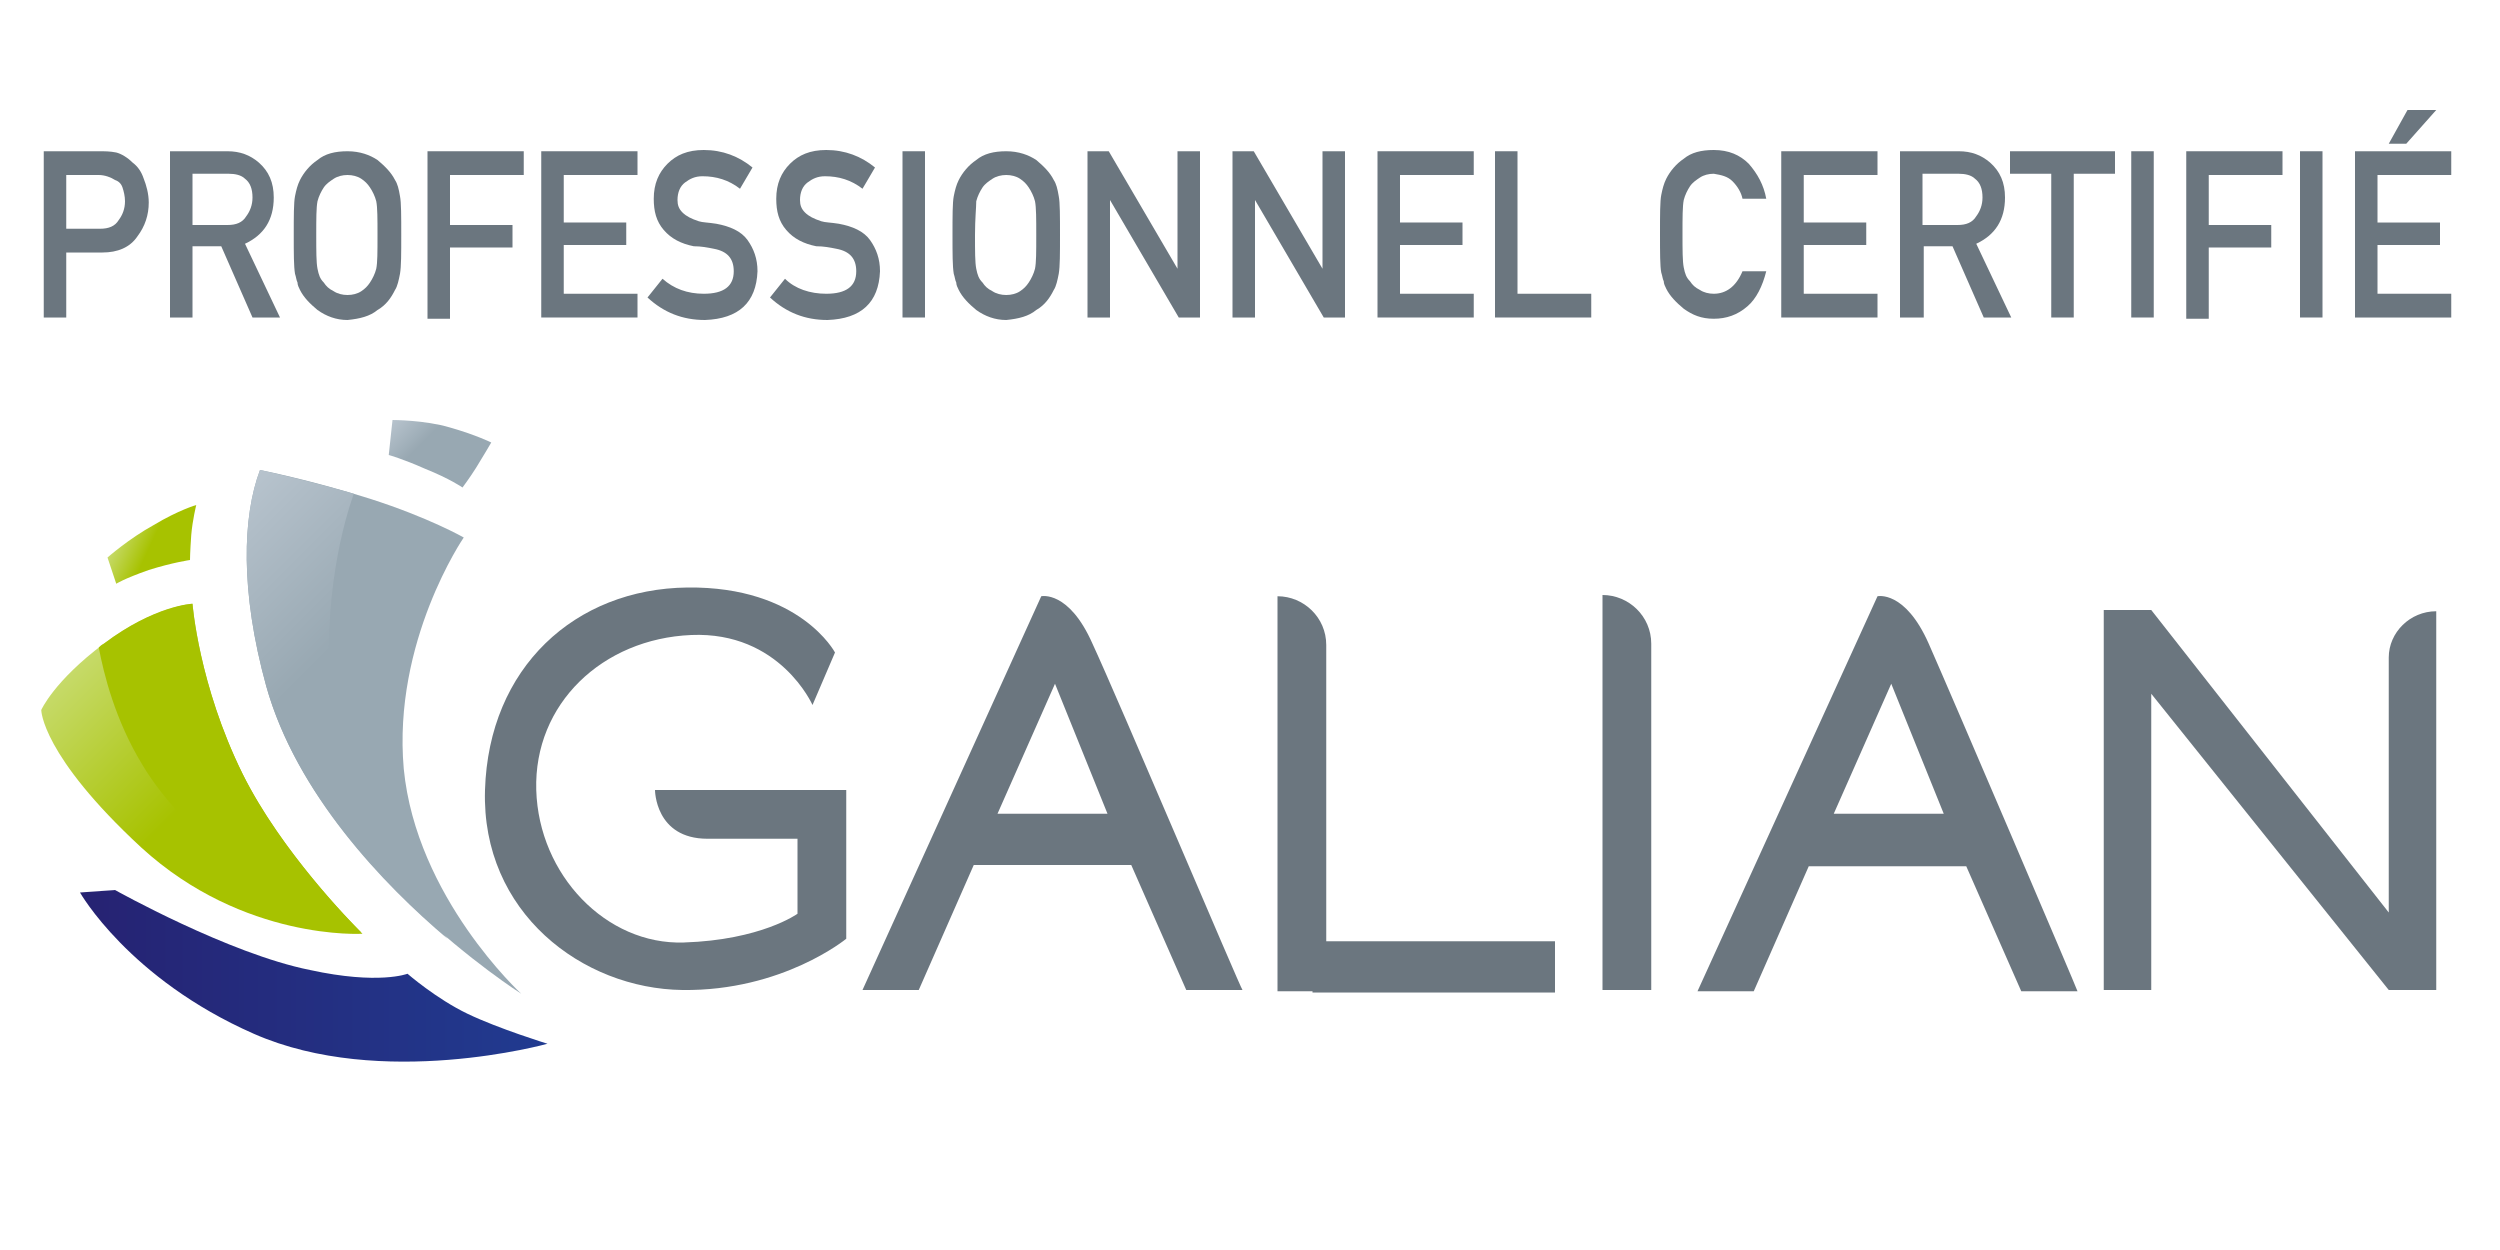 <?xml version="1.0" encoding="UTF-8"?>
<!-- Generator: Adobe Illustrator 23.0.6, SVG Export Plug-In . SVG Version: 6.00 Build 0)  -->
<svg version="1.1" id="GALIAN" xmlns="http://www.w3.org/2000/svg" xmlns:xlink="http://www.w3.org/1999/xlink" x="0px" y="0px" viewBox="0 0 200 100" style="enable-background:new 0 0 200 100;" xml:space="preserve">
<style type="text/css">
	.st0{fill:#6B767F;}
	.st1{fill:url(#SVGID_1_);}
	.st2{fill:url(#SVGID_2_);}
	.st3{fill:#A7C200;}
	.st4{fill:url(#SVGID_3_);}
	.st5{fill:#98A8B2;}
	.st6{fill:url(#SVGID_4_);}
	.st7{fill:url(#SVGID_5_);}
</style>
<g>
	<path class="st0" d="M3.5,12.1h4.4c0.5,0,0.9,0,1.4,0.1c0.4,0.1,0.9,0.4,1.3,0.8c0.4,0.3,0.7,0.7,0.9,1.3c0.2,0.5,0.4,1.2,0.4,1.9   c0,1-0.3,1.9-0.9,2.7c-0.6,0.9-1.6,1.3-2.8,1.3H5.3v5.2H3.5V12.1z M5.3,18.3H8c0.7,0,1.2-0.2,1.5-0.7c0.3-0.4,0.5-0.9,0.5-1.5   c0-0.4-0.1-0.8-0.2-1.1c-0.1-0.3-0.3-0.5-0.6-0.6C8.9,14.2,8.4,14,7.9,14H5.3V18.3z"/>
	<path class="st0" d="M13.5,12.1h4.7c1,0,1.8,0.3,2.5,0.9c0.8,0.7,1.2,1.6,1.2,2.8c0,1.8-0.8,3-2.3,3.7l2.8,5.9h-2.2l-2.5-5.7h-2.3   v5.7h-1.8V12.1z M15.4,18h2.8c0.7,0,1.2-0.2,1.5-0.7c0.3-0.4,0.5-0.9,0.5-1.5c0-0.7-0.2-1.2-0.6-1.5c-0.3-0.3-0.8-0.4-1.3-0.4h-2.9   V18z"/>
	<path class="st0" d="M23.5,18.8c0-1.5,0-2.6,0.1-3.1c0.1-0.5,0.2-0.9,0.4-1.3c0.3-0.6,0.8-1.2,1.4-1.6c0.6-0.5,1.4-0.7,2.4-0.7   c1,0,1.8,0.3,2.4,0.7c0.6,0.5,1.1,1,1.4,1.6c0.2,0.3,0.3,0.7,0.4,1.3c0.1,0.5,0.1,1.6,0.1,3.1c0,1.5,0,2.5-0.1,3.1   c-0.1,0.5-0.2,1-0.4,1.3c-0.3,0.6-0.7,1.2-1.4,1.6c-0.6,0.5-1.4,0.7-2.4,0.8c-0.9,0-1.7-0.3-2.4-0.8c-0.6-0.5-1.1-1-1.4-1.6   c-0.1-0.2-0.2-0.4-0.2-0.6c-0.1-0.2-0.1-0.4-0.2-0.7C23.5,21.3,23.5,20.3,23.5,18.8z M25.3,18.8c0,1.3,0,2.2,0.1,2.7   c0.1,0.5,0.2,0.8,0.5,1.1c0.2,0.3,0.4,0.5,0.8,0.7c0.3,0.2,0.7,0.3,1.1,0.3c0.4,0,0.8-0.1,1.1-0.3c0.3-0.2,0.5-0.4,0.7-0.7   c0.2-0.3,0.4-0.7,0.5-1.1c0.1-0.5,0.1-1.3,0.1-2.7c0-1.3,0-2.2-0.1-2.7c-0.1-0.4-0.3-0.8-0.5-1.1c-0.2-0.3-0.4-0.5-0.7-0.7   c-0.3-0.2-0.7-0.3-1.1-0.3c-0.4,0-0.8,0.1-1.1,0.3c-0.3,0.2-0.6,0.4-0.8,0.7c-0.2,0.3-0.4,0.7-0.5,1.1   C25.3,16.6,25.3,17.5,25.3,18.8z"/>
	<path class="st0" d="M34.2,12.1h7.7V14h-5.9V18h5v1.8h-5v5.7h-1.8V12.1z"/>
	<path class="st0" d="M43.3,12.1H51V14h-5.9v3.8h5v1.8h-5v3.9H51v1.9h-7.7V12.1z"/>
	<path class="st0" d="M56.3,23.5c1.6,0,2.4-0.6,2.4-1.8c0-1-0.5-1.6-1.6-1.8c-0.5-0.1-1-0.2-1.6-0.2c-1-0.2-1.8-0.6-2.4-1.3   c-0.6-0.7-0.8-1.5-0.8-2.5c0-1.2,0.4-2.1,1.1-2.8c0.7-0.7,1.6-1.1,2.9-1.1c1.5,0,2.8,0.5,3.9,1.4l-1,1.7c-0.9-0.7-1.9-1-3-1   c-0.6,0-1,0.2-1.4,0.5c-0.4,0.3-0.6,0.8-0.6,1.4c0,0.4,0.1,0.7,0.4,1c0.3,0.3,0.7,0.5,1.3,0.7c0.3,0.1,0.8,0.1,1.4,0.2   c1.1,0.2,2,0.6,2.5,1.3c0.5,0.7,0.8,1.5,0.8,2.5c-0.1,2.5-1.5,3.8-4.2,3.9c-1.8,0-3.3-0.6-4.6-1.8l1.2-1.5   C53.9,23.1,55,23.5,56.3,23.5z"/>
	<path class="st0" d="M66.1,23.5c1.6,0,2.4-0.6,2.4-1.8c0-1-0.5-1.6-1.6-1.8c-0.5-0.1-1-0.2-1.6-0.2c-1-0.2-1.8-0.6-2.4-1.3   c-0.6-0.7-0.8-1.5-0.8-2.5c0-1.2,0.4-2.1,1.1-2.8c0.7-0.7,1.6-1.1,2.9-1.1c1.5,0,2.8,0.5,3.9,1.4l-1,1.7c-0.9-0.7-1.9-1-3-1   c-0.6,0-1,0.2-1.4,0.5c-0.4,0.3-0.6,0.8-0.6,1.4c0,0.4,0.1,0.7,0.4,1c0.3,0.3,0.7,0.5,1.3,0.7c0.3,0.1,0.8,0.1,1.4,0.2   c1.1,0.2,2,0.6,2.5,1.3c0.5,0.7,0.8,1.5,0.8,2.5c-0.1,2.5-1.5,3.8-4.2,3.9c-1.8,0-3.3-0.6-4.6-1.8l1.2-1.5   C63.6,23.1,64.8,23.5,66.1,23.5z"/>
	<path class="st0" d="M72.2,12.1h1.8v13.3h-1.8V12.1z"/>
	<path class="st0" d="M76.2,18.8c0-1.5,0-2.6,0.1-3.1c0.1-0.5,0.2-0.9,0.4-1.3c0.3-0.6,0.8-1.2,1.4-1.6c0.6-0.5,1.4-0.7,2.4-0.7   c1,0,1.8,0.3,2.4,0.7c0.6,0.5,1.1,1,1.4,1.6c0.2,0.3,0.3,0.7,0.4,1.3c0.1,0.5,0.1,1.6,0.1,3.1c0,1.5,0,2.5-0.1,3.1   c-0.1,0.5-0.2,1-0.4,1.3c-0.3,0.6-0.7,1.2-1.4,1.6c-0.6,0.5-1.4,0.7-2.4,0.8c-0.9,0-1.7-0.3-2.4-0.8c-0.6-0.5-1.1-1-1.4-1.6   c-0.1-0.2-0.2-0.4-0.2-0.6c-0.1-0.2-0.1-0.4-0.2-0.7C76.2,21.3,76.2,20.3,76.2,18.8z M78,18.8c0,1.3,0,2.2,0.1,2.7   c0.1,0.5,0.2,0.8,0.5,1.1c0.2,0.3,0.4,0.5,0.8,0.7c0.3,0.2,0.7,0.3,1.1,0.3c0.4,0,0.8-0.1,1.1-0.3c0.3-0.2,0.5-0.4,0.7-0.7   c0.2-0.3,0.4-0.7,0.5-1.1c0.1-0.5,0.1-1.3,0.1-2.7c0-1.3,0-2.2-0.1-2.7c-0.1-0.4-0.3-0.8-0.5-1.1c-0.2-0.3-0.4-0.5-0.7-0.7   c-0.3-0.2-0.7-0.3-1.1-0.3c-0.4,0-0.8,0.1-1.1,0.3c-0.3,0.2-0.6,0.4-0.8,0.7c-0.2,0.3-0.4,0.7-0.5,1.1C78.1,16.6,78,17.5,78,18.8z"/>
	<path class="st0" d="M87,12.1h1.7l5.5,9.4h0v-9.4H96v13.3h-1.7L88.8,16h0v9.4H87V12.1z"/>
	<path class="st0" d="M98.6,12.1h1.7l5.5,9.4h0v-9.4h1.8v13.3h-1.7l-5.5-9.4h0v9.4h-1.8V12.1z"/>
	<path class="st0" d="M110.2,12.1h7.7V14H112v3.8h5v1.8h-5v3.9h5.9v1.9h-7.7V12.1z"/>
	<path class="st0" d="M119.6,12.1h1.8v11.4h5.9v1.9h-7.7V12.1z"/>
	<path class="st0" d="M141.3,21.7c-0.3,1.2-0.8,2.2-1.5,2.8c-0.8,0.7-1.7,1-2.7,1c-1,0-1.7-0.3-2.4-0.8c-0.6-0.5-1.1-1-1.4-1.6   c-0.1-0.2-0.2-0.4-0.2-0.6c-0.1-0.2-0.1-0.4-0.2-0.7c-0.1-0.5-0.1-1.6-0.1-3.1c0-1.5,0-2.6,0.1-3.1c0.1-0.5,0.2-0.9,0.4-1.3   c0.3-0.6,0.8-1.2,1.4-1.6c0.6-0.5,1.4-0.7,2.4-0.7c1.2,0,2.1,0.4,2.8,1.1c0.7,0.8,1.2,1.7,1.4,2.8h-1.9c-0.1-0.5-0.4-1-0.8-1.4   c-0.4-0.4-0.9-0.5-1.5-0.6c-0.4,0-0.8,0.1-1.1,0.3c-0.3,0.2-0.6,0.4-0.8,0.7c-0.2,0.3-0.4,0.7-0.5,1.1c-0.1,0.5-0.1,1.4-0.1,2.7   c0,1.3,0,2.2,0.1,2.7c0.1,0.5,0.2,0.8,0.5,1.1c0.2,0.3,0.4,0.5,0.8,0.7c0.3,0.2,0.7,0.3,1.1,0.3c1,0,1.8-0.6,2.3-1.8H141.3z"/>
	<path class="st0" d="M142.5,12.1h7.7V14h-5.9v3.8h5v1.8h-5v3.9h5.9v1.9h-7.7V12.1z"/>
	<path class="st0" d="M152,12.1h4.7c1,0,1.8,0.3,2.5,0.9c0.8,0.7,1.2,1.6,1.2,2.8c0,1.8-0.8,3-2.3,3.7l2.8,5.9h-2.2l-2.5-5.7h-2.3   v5.7H152V12.1z M153.8,18h2.8c0.7,0,1.2-0.2,1.5-0.7c0.3-0.4,0.5-0.9,0.5-1.5c0-0.7-0.2-1.2-0.6-1.5c-0.3-0.3-0.8-0.4-1.3-0.4h-2.9   V18z"/>
	<path class="st0" d="M164.1,13.9h-3.3v-1.8h8.4v1.8h-3.3v11.5h-1.8V13.9z"/>
	<path class="st0" d="M170.5,12.1h1.8v13.3h-1.8V12.1z"/>
	<path class="st0" d="M174.9,12.1h7.7V14h-5.9V18h5v1.8h-5v5.7h-1.8V12.1z"/>
	<path class="st0" d="M184,12.1h1.8v13.3H184V12.1z"/>
	<path class="st0" d="M188.4,12.1h7.7V14h-5.9v3.8h5v1.8h-5v3.9h5.9v1.9h-7.7V12.1z M192.6,8.8h2.3l-2.4,2.7h-1.4L192.6,8.8z"/>
</g>
<linearGradient id="SVGID_1_" gradientUnits="userSpaceOnUse" x1="6.438" y1="78.02" x2="43.833" y2="78.02">
	<stop offset="0" style="stop-color:#262272"/>
	<stop offset="1" style="stop-color:#213B90"/>
</linearGradient>
<path class="st1" d="M9.2,71.2c0,0,9.1,5.1,15.6,6.4c5.5,1.2,7.8,0.3,7.8,0.3s2.3,2,4.8,3.2s6.4,2.4,6.4,2.4s-13.3,3.7-23.5-0.8  c-10-4.4-13.9-11.3-13.9-11.3L9.2,71.2z"/>
<linearGradient id="SVGID_2_" gradientUnits="userSpaceOnUse" x1="7.363" y1="52.078" x2="29.515" y2="74.23">
	<stop offset="0" style="stop-color:#C6DA69"/>
	<stop offset="0.444" style="stop-color:#A7C200"/>
</linearGradient>
<path class="st2" d="M3.3,56.8c0,0,1-2.3,5-5.3s7.1-3.2,7.1-3.2s0.5,6.5,4,13.6c3.3,6.7,9.6,12.8,9.6,12.8s-9.5,0.6-17.7-6.9  C3.3,60.4,3.3,56.8,3.3,56.8z"/>
<path class="st3" d="M15.4,48.3c0,0-3,0.1-7.1,3.2c-0.2,0.1-0.3,0.2-0.4,0.3c0.4,2.1,1.3,5.8,3.5,9.4c3.3,5.5,10.1,10.3,12.6,11.6  c2,1,4.1,1.6,4.9,1.8c-0.8-0.8-6.4-6.5-9.5-12.7C15.9,54.8,15.4,48.3,15.4,48.3z"/>
<linearGradient id="SVGID_3_" gradientUnits="userSpaceOnUse" x1="9.722" y1="42.266" x2="15.209" y2="44.825">
	<stop offset="0" style="stop-color:#C6DA69"/>
	<stop offset="0.444" style="stop-color:#A7C200"/>
</linearGradient>
<path class="st4" d="M9.3,46.7l-0.7-2.1c0,0,1.7-1.5,3.7-2.6c2-1.2,3.4-1.6,3.4-1.6s-0.3,1.2-0.4,2.4c-0.1,1.4-0.1,2-0.1,2  s-1.4,0.2-3.3,0.8C9.9,46.3,9.3,46.7,9.3,46.7z"/>
<path class="st5" d="M20.8,37.6c0,0,4.1,0.8,8.8,2.3s7.5,3.1,7.5,3.1s-5.7,8.3-4.8,18.5c1,10.3,9.4,18,9.4,18S25.3,69.1,21.3,54.9  C19.2,47.3,19.4,41.3,20.8,37.6z"/>
<linearGradient id="SVGID_4_" gradientUnits="userSpaceOnUse" x1="16.525" y1="41.889" x2="42.769" y2="68.133">
	<stop offset="0" style="stop-color:#B7C3CD"/>
	<stop offset="0.382" style="stop-color:#98A8B2"/>
</linearGradient>
<path class="st6" d="M21.3,54.9c2.4,8.6,9.4,15.9,14.5,20.2c-3.5-4.3-8.7-11.7-9.3-18.7c-0.8-8.7,1.1-14.9,1.8-16.9  c-4.2-1.2-7.5-1.9-7.5-1.9C19.4,41.3,19.2,47.3,21.3,54.9z"/>
<linearGradient id="SVGID_5_" gradientUnits="userSpaceOnUse" x1="32.184" y1="32.852" x2="37.714" y2="38.382">
	<stop offset="0" style="stop-color:#B7C3CD"/>
	<stop offset="0.382" style="stop-color:#98A8B2"/>
</linearGradient>
<path class="st7" d="M31.1,36.4l0.3-2.8c0,0,2.6,0,4.6,0.6c2.1,0.6,3.3,1.2,3.3,1.2s-0.7,1.2-1.2,2c-0.5,0.8-1.1,1.6-1.1,1.6  S36,38.3,34,37.5C32.2,36.7,31.1,36.4,31.1,36.4z"/>
<path class="st0" d="M52.4,63.2h15.3v11.9c0,0-5.1,4.2-13.1,4.1s-16.1-6.2-15.8-16C39.1,53.4,46,47.1,55,47s11.8,5.2,11.8,5.2  L65,56.4c0,0-2.6-5.9-9.7-5.6s-12.6,5.5-12.4,12.4c0.2,6.8,5.6,12.4,11.8,12.2s9.1-2.3,9.1-2.3v-6c0,0-3.5,0-7.2,0  C52.4,67.1,52.4,63.2,52.4,63.2z"/>
<path class="st0" d="M87.4,51.5c-1.9-4.3-4.1-3.8-4.1-3.8L69,79.2h4.5l4.4-10h12.6l4.4,10h4.5C99.3,79.2,89.4,55.8,87.4,51.5z   M79.8,65.1l4.6-10.4l4.2,10.4H79.8z"/>
<path class="st0" d="M106.1,75.2V51.6c0-2.2-1.8-3.9-3.9-3.9l0,0v31.6h2.8v0.1h19.4v-4.1H106.1z"/>
<path class="st0" d="M132.1,79.2l0-27.7c0-2.2-1.8-3.9-3.9-3.9l0,0v31.6L132.1,79.2z"/>
<path class="st0" d="M154.3,51.5c-1.9-4.3-4.1-3.8-4.1-3.8l-14.4,31.6h4.5l4.4-10h12.6l4.4,10h4.5C166.2,79.2,156.2,55.8,154.3,51.5  z M146.7,65.1l4.6-10.4l4.2,10.4H146.7z"/>
<path class="st0" d="M191.1,52.6v20.4l-19-24.2h-3.8v30.4h3.8V55.5l19,23.7h3.8V48.9h0C192.8,48.9,191.1,50.6,191.1,52.6z"/>
</svg>